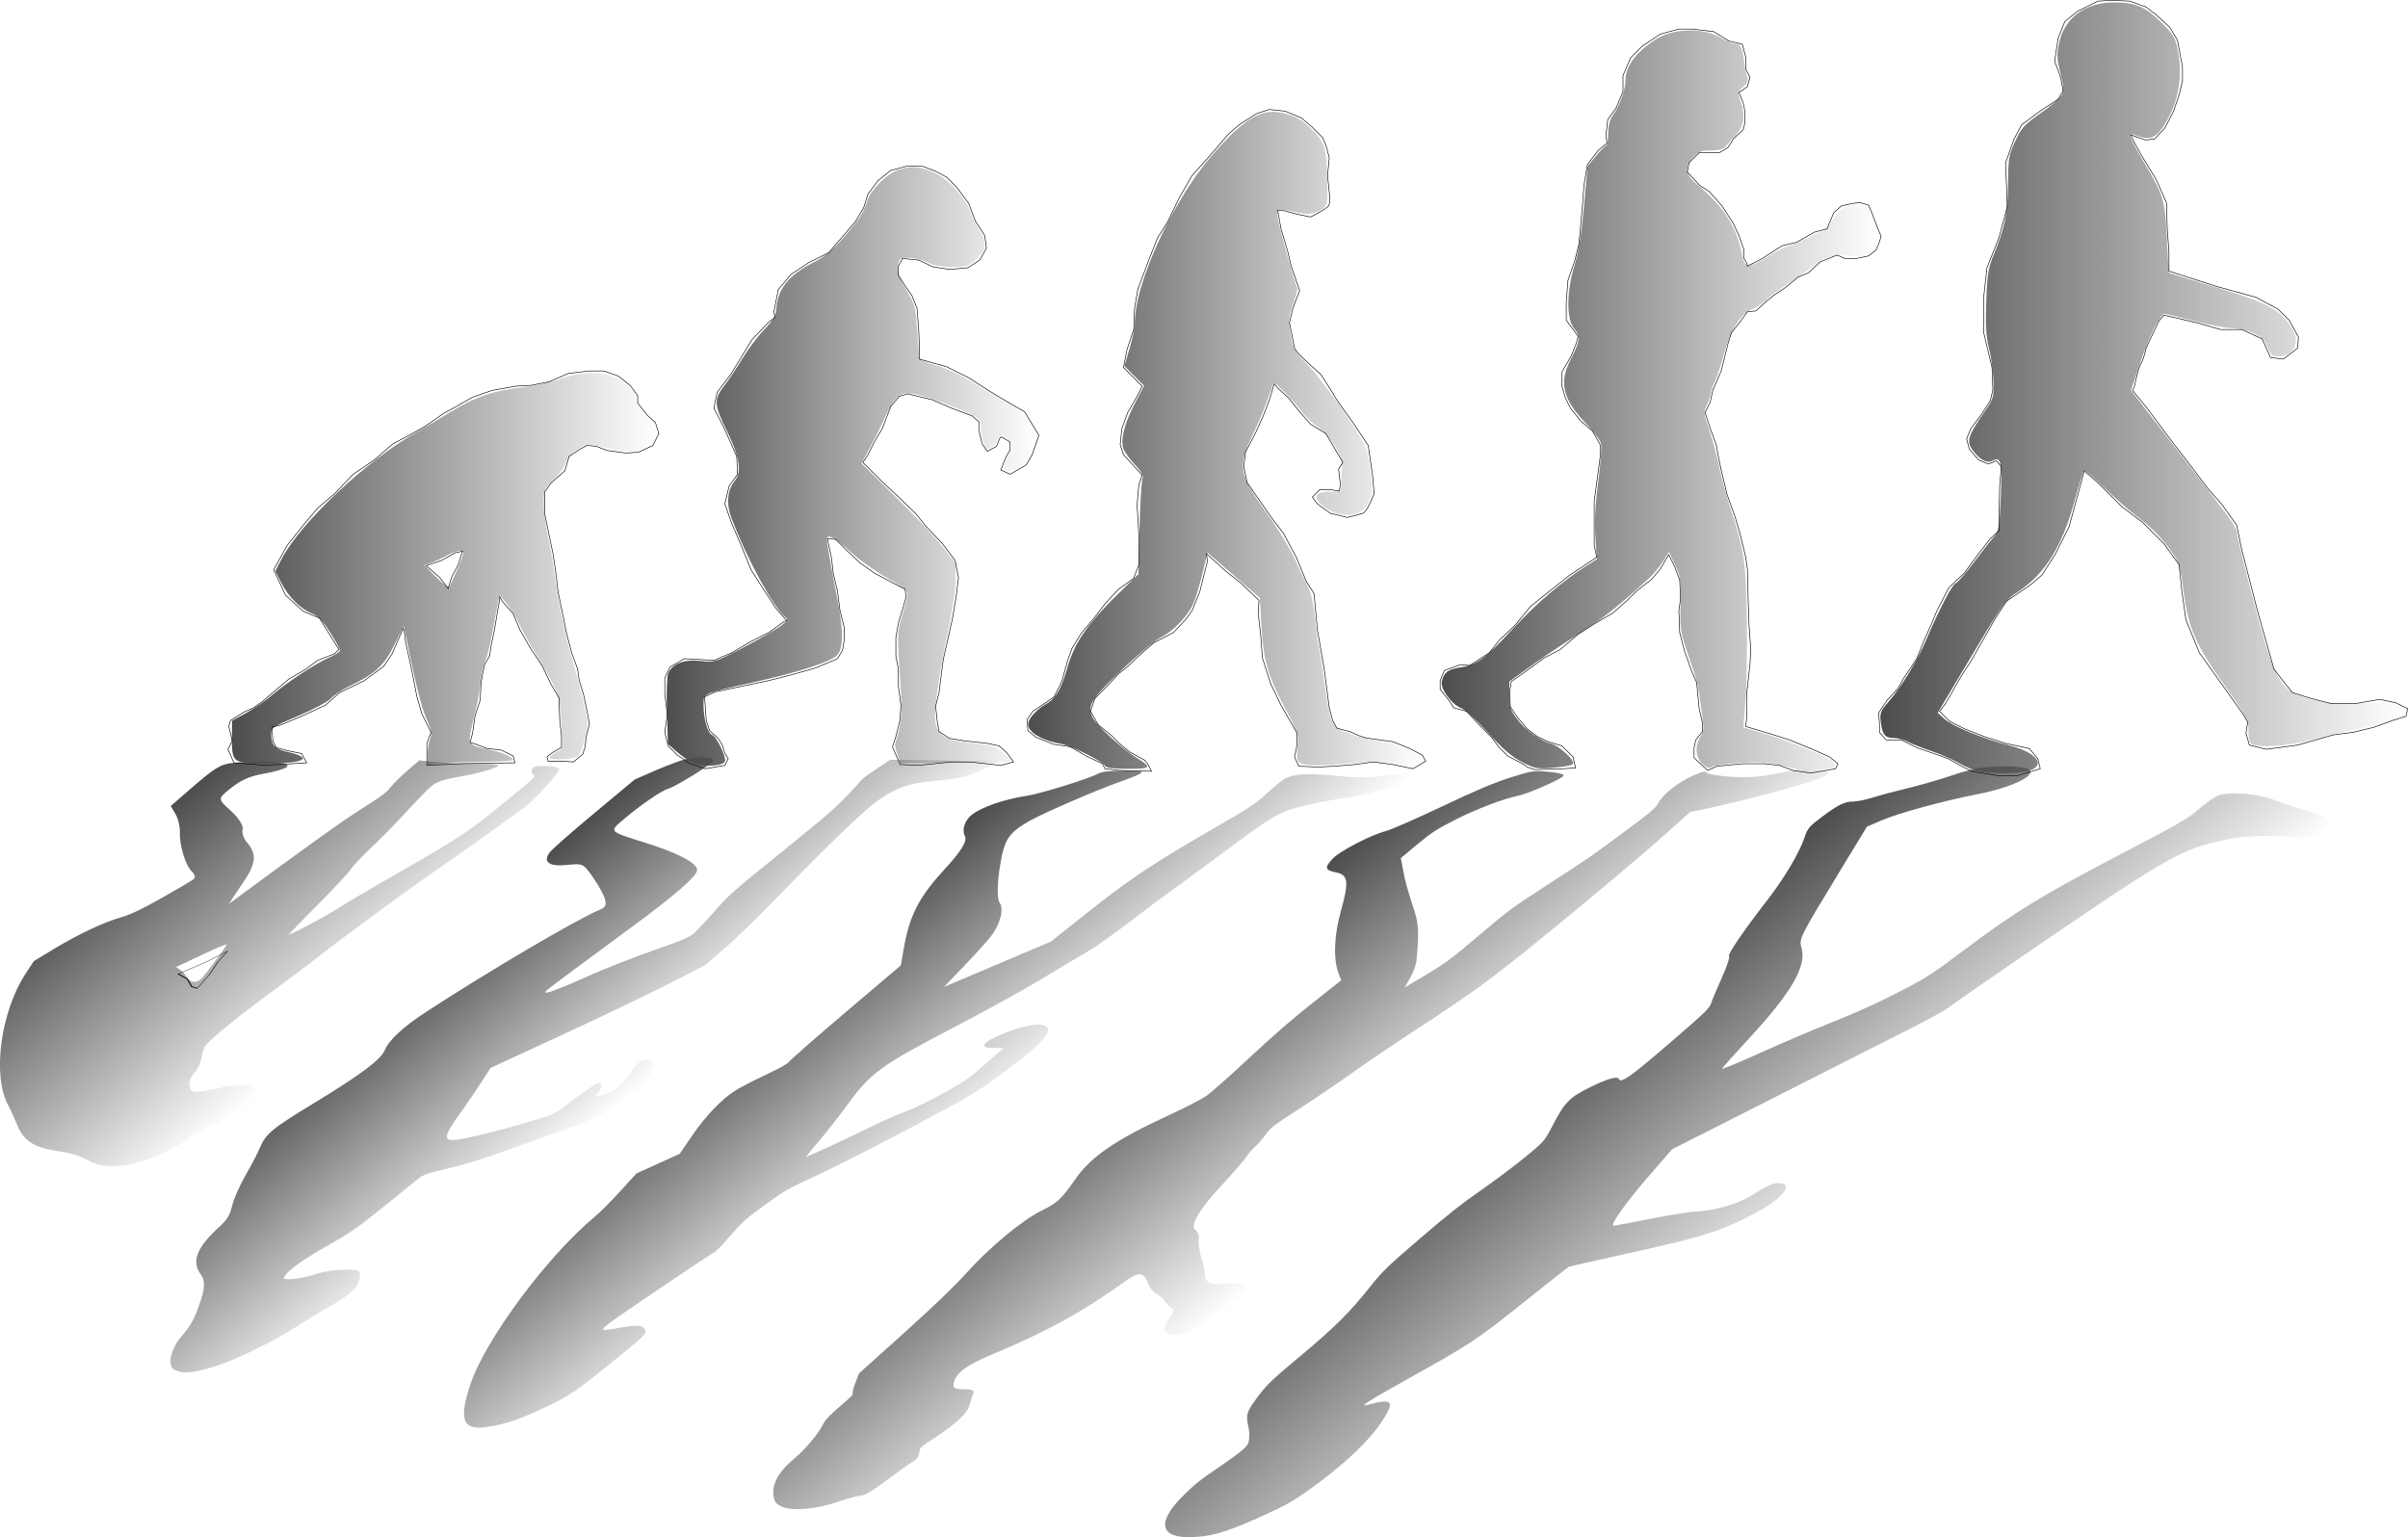 <svg xmlns="http://www.w3.org/2000/svg" xmlns:xlink="http://www.w3.org/1999/xlink" viewBox="0 0 4063.975 2594.67"><defs><linearGradient id="f" y2="405.04" xlink:href="#a" gradientUnits="userSpaceOnUse" x2="1193.8" y1="405.04" x1="308.73"/><linearGradient id="a"><stop offset="0" stop-color="#4d4d4d"/><stop offset="1" stop-color="#4d4d4d" stop-opacity="0"/></linearGradient><linearGradient id="c" y2="537.76" gradientUnits="userSpaceOnUse" x2="-1116.4" y1="537.76" x1="-1739.6"><stop offset="0" stop-color="#4d4d4d"/><stop offset="1" stop-color="#4d4d4d" stop-opacity="0"/></linearGradient><linearGradient id="d" y2="493.72" gradientUnits="userSpaceOnUse" x2="-463.68" y1="493.72" x1="-1129.5"><stop offset="0" stop-color="#4d4d4d"/><stop offset="1" stop-color="#4d4d4d" stop-opacity="0"/></linearGradient><linearGradient id="e" y2="425.89" gradientUnits="userSpaceOnUse" x2="305.65" y1="425.89" x1="-431.77"><stop offset="0" stop-color="#4d4d4d"/><stop offset="1" stop-color="#4d4d4d" stop-opacity="0"/></linearGradient><linearGradient id="b" y2="710.74" gradientUnits="userSpaceOnUse" x2="-1757.5" y1="710.74" x1="-2473.5"><stop offset="0" stop-color="#4d4d4d"/><stop offset="1" stop-color="#4d4d4d" stop-opacity="0"/></linearGradient><linearGradient id="k" y2="405.04" xlink:href="#a" gradientUnits="userSpaceOnUse" x2="1193.8" gradientTransform="matrix(1 0 1.203 -1 -1266.8 2099.6)" y1="405.04" x1="308.73"/><linearGradient id="j" y2="425.89" xlink:href="#a" gradientUnits="userSpaceOnUse" x2="305.65" gradientTransform="matrix(1 0 1.203 -1 -1266.8 2099.6)" y1="425.89" x1="-431.77"/><linearGradient id="i" y2="493.72" xlink:href="#a" gradientUnits="userSpaceOnUse" x2="-463.68" gradientTransform="matrix(1 0 1.203 -1 -1266.8 2099.6)" y1="493.72" x1="-1129.5"/><linearGradient id="h" y2="537.76" xlink:href="#a" gradientUnits="userSpaceOnUse" x2="-1116.4" gradientTransform="matrix(1 0 1.203 -1.028 -1266.8 2100.5)" y1="537.76" x1="-1739.6"/><linearGradient id="g" y2="710.74" xlink:href="#a" gradientUnits="userSpaceOnUse" x2="-1757.5" gradientTransform="matrix(1 0 1.203 -1 -1266.8 2099.6)" y1="710.74" x1="-2473.5"/></defs><path d="M-2452.1 1037.3c-18.818-1.97-21.746-7.828-21.336-42.686l.324-27.599 24-13.276c13.2-7.302 32.488-20.579 42.862-29.504 25.001-21.509 75.481-54.738 97.484-64.17 9.71-4.162 17.654-9.475 17.654-11.807 0-2.332-7.398-15.955-16.44-30.273-12.012-19.018-20.365-27.669-31-32.105-19.875-8.289-39.265-27.733-51.457-51.599l-10.183-19.932 10.611-20.267c32.768-62.587 143.88-166.83 229.01-214.84 10.703-6.037 35.66-20.928 55.46-33.091 41.65-25.585 72.99-36.381 121.6-41.887 19.067-2.16 47.624-8.454 63.46-13.986 36.735-12.835 71.397-13.456 95.65-1.716 18.425 8.92 33.291 26.097 33.291 38.467 0 4.166 6.375 13.788 14.165 21.383 19.428 18.938 23.267 29.437 15.943 43.6-9.639 18.64-40.852 25.112-76.108 15.783-34.077-9.017-37.622-8.888-54.022 1.964-9.462 6.262-16.936 14.897-18.58 21.468-1.514 6.046-10.548 18.575-20.075 27.843-16.664 16.21-17.323 17.772-17.323 41.042 0 13.305 3.459 39.923 7.686 59.15 4.227 19.226 8.874 45.757 10.328 58.957 3.6 32.691 20.524 114.67 29.728 144 6.203 19.767 20.242 75.353 25.85 102.35 2.53 12.171-9.173 57.45-16.168 62.565-3.824 2.796-16.728 5.084-28.677 5.084-18.602 0-21.028-.84-16.874-5.845 2.668-3.215 8.473-6.995 12.9-8.4 7.666-2.433 7.914-4.686 5.197-47.155-3.11-48.622-4.1-51.164-49.208-126.46-9.838-16.423-20.477-36.056-23.64-43.628-5.793-13.864-29.277-45.69-31.83-43.136-.756.755-5.17 22.804-9.811 48.998-4.64 26.194-10.888 52.42-13.884 58.28-2.995 5.861-6.464 21.162-7.709 34-1.244 12.84-4.744 33.246-7.778 45.346s-7.229 30.678-9.323 41.285c-4.28 21.682-3.375 22.515 33.441 30.766 20.984 4.702 37.772 12.076 37.772 16.59 0 1.848-20.25 3.371-45 3.387-24.75.016-57.15 1.176-72 2.578l-27 2.55v-16.318c0-8.974 1.889-21.285 4.197-27.357 3.471-9.129 2.357-15.139-6.44-34.743-8.497-18.933-19.627-64.655-37.666-154.74-.22-1.1-7.393 12.446-15.939 30.102-16.944 35.006-32.666 49.53-76.095 70.298-12.13 5.802-26.27 15.125-31.42 20.72-5.15 5.593-29.9 18.853-55 29.465-42.89 18.134-45.636 19.976-45.636 30.618 0 19.297 6.36 25.89 29.641 30.723 11.916 2.474 22.571 6.857 23.677 9.74 3.12 8.131-51.859 12.282-98.306 7.422zm358.29-323.59c5.883-13.475 10.697-26.525 10.697-29 0-6.815-11.242-5.41-27.455 3.431-8 4.362-19.805 9.835-26.234 12.163l-11.689 4.232 19.514 19.812c10.733 10.897 20.629 18.473 21.992 16.837 1.363-1.636 7.292-14 13.175-27.475z" fill="url(#b)" transform="translate(2864.8 249.57)"/><path d="M-1696.3 1037.9c-7.04-3.596-19.206-12.207-27.037-19.136l-14.238-12.598-1.65-55.499c-.958-32.204.024-59.173 2.338-64.253 7.206-15.815 27.624-23.47 54.334-20.37 23.37 2.712 24.28 2.43 71.091-22.068 26.08-13.648 54.274-29.782 62.654-35.852 12.922-9.36 14.345-11.776 9.371-15.905-20.563-17.066-65.346-99.53-90.785-167.17-9.238-24.564-7.292-46.701 5.538-63.012 12.25-15.573 8.135-40.325-14.367-86.435-21.07-43.175-21.316-51.102-2.347-75.435 6.003-7.7 19.142-27.5 29.198-44s26.896-38.921 37.421-49.825c14.228-14.739 19.36-23.285 20-33.312 2.252-35.192 20.906-58.464 64.506-80.473 16.174-8.165 30.867-20.319 47.288-39.117 28.071-32.135 34.521-41.936 41.392-62.892 6.747-20.578 35.12-48.625 54.687-54.058 23.015-6.39 34.92-5.32 58.936 5.301 24.13 10.671 52.595 42.41 62.197 69.348 2.947 8.266 8.49 19.53 12.316 25.03 3.828 5.5 8.177 15.622 9.665 22.495 2.302 10.64.672 14.65-10.976 27-9.95 10.55-17.367 14.695-27.206 15.204-23.806 1.232-45.084-1.3-55.448-6.6-16.914-8.648-44.543-11.8-48.513-5.535-6.997 11.042-3.181 28.854 11.157 52.083 13.496 21.865 14.978 27.25 17.775 64.603 1.678 22.412 3.153 43.622 3.276 47.133.156 4.419 9.149 8.98 29.225 14.82 15.95 4.64 40.7 15.688 55 24.55 14.3 8.863 40.687 24.694 58.637 35.18 25.66 14.99 35.21 23.225 44.665 38.514 11.696 18.912 11.867 19.9 6.21 35.935-3.199 9.068-8.465 20.529-11.701 25.469-7.73 11.798-28.366 22.354-35.688 18.257-4.82-2.697-4.498-5.875 2.089-20.586 10.299-23.004 9.825-30.31-2.324-35.846-9.018-4.109-10.5-3.588-13.694 4.812-2.923 7.688-11.448 14.511-18.13 14.511-2.844 0-10.064-25.903-10.064-36.107 0-6.002-2.762-13.206-6.138-16.008-8.67-7.195-67.458-30.734-95.009-38.04-35.126-9.317-41.586-4.586-65.753 48.155-4.032 8.8-13.439 27.361-20.904 41.247l-13.573 25.247 55.918 54.753c30.755 30.114 66.572 68.055 79.593 84.314l23.674 29.561-.408 28.44c-.224 15.641-5.23 50.938-11.125 78.438s-13.326 67.1-16.514 88c-10.187 66.773-9.531 80.887 4.352 93.754 9.87 9.148 16.64 10.814 67.538 16.63 19.225 2.196 26.335 5.199 38 16.051 9.158 8.52 12.18 13.458 8.35 13.648-3.3.165-46.015.798-94.921 1.407l-88.921 1.108-4.899-14.298c-2.694-7.864-4.425-15.962-3.846-17.996 12.3-43.21 12.645-48.375 7.932-118.28-4.56-67.621-4.422-71.035 3.966-98.652 4.78-15.734 8.69-32.16 8.69-36.503 0-5.76-9.4-13.165-34.754-27.38-19.115-10.715-47.022-30.732-62.017-44.482-26.136-23.967-39.32-30.702-39.151-20 .09 5.727 8.436 52.443 18.759 105 9.63 49.029 9.111 79.828-1.524 90.463-11.29 11.29-63.797 28.225-140.89 45.443-87.382 19.515-84.428 18.15-84.4 38.995.03 22.784 7.058 46.997 14.468 49.84 8.146 3.126 25.185 39.31 21.398 45.439-4.944 8-40.112 8.998-54.688 1.553z" fill="url(#c)" transform="translate(2864.8 249.57)"/><path d="M-1000.3 1042.8c-4.835-8.106-57.017-33.814-75.199-37.047-30.904-5.495-54-19.372-54-32.446 0-9.68 13.558-24.916 31.496-35.394 15.036-8.783 24.409-25.046 34.365-59.629 12.69-44.081 34.276-75.092 90.066-129.39l30.074-29.271 2-78.729c1.1-43.301 3.429-80.934 5.174-83.629 2.009-3.1-2.72-11.296-12.874-22.31-8.826-9.576-17.613-21.64-19.525-26.81-5.384-14.556 1.694-43.015 18.976-76.291l15.742-30.312-16.58-16.58-16.58-16.58 8.833-30.024c4.859-16.513 8.834-36.031 8.834-43.373 0-66.678 64.804-207.11 130.41-282.62 51.925-59.754 81.302-78.211 114.59-71.993 24.665 4.608 37.744 11.753 55.759 30.461 19.953 20.72 22.375 28.931 23.785 80.627 1.101 40.401.483 45.095-6.666 50.589-12.638 9.712-25.565 11.56-46.712 6.68-31.76-7.332-32.58-6.996-29.527 12.094 2.48 15.51 29.04 109.97 32.49 115.55.853 1.38-2.307 13.808-7.022 27.618-7.674 22.475-8.104 27.854-4.091 51.28 4.143 24.187 6.286 28.014 28.288 50.528 13.093 13.397 40.924 49.733 61.846 80.747 35.197 52.172 38.37 58.51 42.443 84.766 6.268 40.401 5.474 57.041-3.421 71.63-13.76 22.564-52.641 22.046-77.377-1.03-14.543-13.568-8.815-21.754 15.225-21.754h17.044l1.9-27c1.775-25.21 1-28.51-11.68-49.764-7.469-12.52-19.62-26.496-27-31.058-7.38-4.562-20.323-16.817-28.761-27.236-17.64-21.777-45.543-50.43-47.088-48.352-.576.775-5.16 13.109-10.188 27.409-5.028 14.3-15.965 40.4-24.306 58-26.861 56.676-25.016 67.79 22.2 133.74 18.738 26.175 40.42 61.69 48.182 78.923 7.762 17.233 17.605 37.86 21.872 45.839 4.834 9.038 9.297 29.393 11.842 54 2.245 21.72 4.959 42.274 6.03 45.672 1.071 3.398 5.363 30.418 9.536 60.043 10.663 75.685 12.112 78.483 46.437 89.663 15.376 5.008 37.767 10.45 49.757 12.096 23.7 3.251 54.083 14.867 65.201 24.927 6.645 6.013 6.58 6.632-1.288 12.143-7.06 4.945-12.892 5.06-39.292.773-24.453-3.972-42.536-4.04-85.612-.328-54.073 4.66-74.104 3.375-79.7-5.112-1.59-2.411-1.85-13.384-.576-24.384 2.158-18.65.773-22.91-20.503-63.09-29.646-55.984-36.991-81.381-40.402-139.7l-2.794-47.763-23.978-20.723a25995.65 25995.65 0 01-44.086-38.198l-20.108-17.475-8.678 35.475c-4.773 19.51-11.497 42.027-14.942 50.034-8.927 20.747-33.503 46.508-54.788 57.43-10.04 5.153-40.165 30.23-66.945 55.73-52.353 49.848-58.672 60.548-47.825 80.99 6.926 13.056 48.84 51.123 73.18 66.465 26.868 16.936 25.438 18.828-14.23 18.828-25.875 0-36.938-1.512-39.235-5.364z" fill="url(#d)" transform="translate(2864.8 249.57)"/><path d="M162.51 1047.8c-35.651-10.236-52.37-12.039-89.695-9.67-21.832 1.385-43.152 4.368-47.377 6.63-6.066 3.246-9.709 2.209-17.305-4.928-11.497-10.801-12.822-31.043-3.013-46.014 5.868-8.957 6.063-13.982 1.734-44.86-6.575-46.896-6.16-45.18-22.31-92.343-13.43-39.222-14.171-44.082-13.133-86 1.005-40.626.219-46.312-9.19-66.43l-10.29-22-10.327 16.315c-5.68 8.972-16.35 21.777-23.71 28.453-48.963 44.414-70.776 62.022-103.1 83.233-65.64 43.066-72.568 47.744-102.6 69.275l-29.677 21.275v23.15c0 20.329 1.718 25.4 14.099 41.614 13.78 18.047 37.881 34.993 57.901 40.712 11.555 3.3 36 25.262 36 32.342 0 3.088-11.191 5.79-31.395 7.578-29.752 2.633-32.631 2.147-55-9.29-17.303-8.848-32.597-22.027-57.287-49.364-18.525-20.51-38.634-39.093-44.685-41.293-16.728-6.082-36.665-33.282-33.594-45.833 3.72-15.203 10.436-20.092 32.361-23.558 26.886-4.25 41.625-15.214 88.027-65.479 38.185-41.364 84.425-81.016 122.76-105.27l18.374-11.624-2.356-38.677c-1.635-26.834-.15-55.105 4.852-92.33 3.965-29.51 6.02-58.393 4.567-64.182-1.453-5.79-12.747-20.994-25.097-33.788-38.775-40.167-46.024-68.754-26.968-106.36 17.046-33.639 17.927-40.209 7.158-53.378-13.529-16.543-13.456-62.016.17-106.94 6.63-21.858 11.91-54.852 16.04-100.22l6.154-67.636 14.23-17.364c7.825-9.55 15.563-17.364 17.196-17.364 1.633 0 3.107-9.18 3.276-20.4.203-13.425 2.946-24.025 8.022-31 11.424-15.697 21.2-42.847 21.2-58.879 0-23.426 16.917-46.557 50-68.36 30.23-19.924 80.608-21.189 112.35-2.822 8.992 5.204 19.236 9.462 22.763 9.462 8.846 0 12.228 6.69 15.166 30 1.387 11 3.873 23.124 5.525 26.94 2.1 4.852.024 9.599-6.898 15.763-9.67 8.613-9.763 9.233-3.93 26.35 7.367 21.62 4.636 40.815-7.643 53.729-5.134 5.4-12.468 13.732-16.296 18.517-5.415 6.768-11.244 8.7-26.252 8.7C7.393 4.181 2.135 6.144-6.732 15.4-22.008 31.345-20.745 44.6-2.48 59.998c48.865 41.196 68.74 72.712 79.05 125.35 3.376 17.24 11.765 17.092 40.15-.705 14.39-9.023 31.033-17.567 36.982-18.988 5.95-1.421 20.717-7.731 32.817-14.022 12.1-6.292 24.115-11.443 26.7-11.447 2.585-.005 8.893-7.61 14.018-16.9 10.678-19.357 23.034-26.965 43.928-27.05 14.454-.058 14.793.314 25.792 28.35 10.26 26.15 10.676 29.245 5.232 38.942-9.078 16.175-22.376 21.352-48.593 18.917-25.583-2.376-38.415 1.25-56.676 16.019-6.82 5.516-25.002 18.263-40.402 28.326s-33.432 23.44-40.07 29.726c-6.64 6.286-17.44 13.372-24 15.746-18.919 6.844-36.796 35.102-47.492 75.069-5.204 19.446-12.382 41.003-15.95 47.903-3.568 6.9-6.488 15.274-6.488 18.609 0 3.334-2.87 12.08-6.376 19.435-6.055 12.696-5.861 14.877 3.825 43.136 5.61 16.37 13.129 44.163 16.708 61.763 3.578 17.6 11.863 48.2 18.41 68 23.942 72.398 26.906 92.564 28.219 192 .668 50.6-.38 111.82-2.328 136.04l-3.543 44.039 31.543 9.214c41.636 12.163 109.48 39.41 118.53 47.603 3.96 3.584 5.807 7.905 4.105 9.602-5.194 5.179-54.212 7.39-69.095 3.117z" fill="url(#e)" transform="translate(2864.8 249.57)"/><path d="M474.51 1052.5c-7.7-1.52-22.291-7.632-32.423-13.582-10.133-5.95-30.938-15.075-46.234-20.277-15.296-5.203-33.466-12.384-40.378-15.958-6.912-3.574-17.836-6.499-24.276-6.499-14.607 0-19.033-5.47-21.752-26.887-1.932-15.212-.667-18.584 12.753-34 22.044-25.324 48.581-68.886 64.032-105.11 22.279-52.235 43.459-92.829 49.679-95.216 3.202-1.229 17.072-17.208 30.822-35.509s28.995-37.775 33.878-43.275c7.983-8.99 9.123-15.71 11.296-66.588 2.481-58.099.038-69.715-12.973-61.674-8.237 5.09-19.567.433-30.47-12.524-15.86-18.848-14.274-25.793 15.978-69.957 15.162-22.136 15.893-24.606 15.152-51.257-.428-15.4-3.777-40.297-7.441-55.326-5.151-21.126-6.228-39.277-4.745-80 1.652-45.34 3.413-56.294 12.65-78.674 18.682-45.268 23.843-70.904 24.158-120 .27-42.105 1.29-48.153 12.033-71.427 10.417-22.565 15.296-27.92 43.35-47.577 17.385-12.183 33.5-26.296 35.807-31.362 3.143-6.896 2.426-16.05-2.85-36.423-6.026-23.269-6.353-30.549-2.254-50.25 8.782-42.215 44.262-68.635 92.21-68.665 36.16-.022 53.021 6.99 79.791 33.184 19.447 19.03 23.867 26.021 27.675 43.78 9.35 43.596 2.968 87.406-17.94 123.15-17.49 29.905-27.119 34.044-54.528 23.44-11.456-4.432-8.394 4.573 15.172 44.615 34.623 58.83 36.244 64.15 39.436 129.42 1.557 31.838 3.246 58.301 3.753 58.81.507.506 33.258 10.646 72.78 22.533 96.255 28.95 114.7 38.73 135.12 71.63 14.297 23.04 2.545 46.768-23.262 46.967-10.245.079-12.982-2.245-18.71-15.885-5.333-12.694-10.538-17.618-25.333-23.959-10.242-4.39-26.33-7.982-35.752-7.982s-37.623-5.388-62.668-11.974c-25.046-6.586-47.5-11.986-49.902-12-7.2-.042-26.429 39.194-41.936 85.568l-14.577 43.594 28.44 36.664c43.666 56.296 114.5 148.29 133.44 173.29 9.35 12.346 17 25.656 17 29.577 0 3.922 8.205 39.114 18.233 78.206 44.4 173.07 50.903 186.24 99.766 202.03 27.72 8.959 55.392 10.65 118.2 7.222 23.122-1.261 49.704 8.13 46.892 16.566-2.1 6.303-48.44 22.311-85.087 29.394-17.6 3.402-48.996 10.818-69.768 16.482-41.412 11.29-96.387 14.8-104.53 6.672-2.598-2.592-4.56-12.843-4.361-22.779.335-16.705-2.669-22.33-39.873-74.673-49.386-69.48-61.423-97.068-69.564-159.44-5.242-40.153-7.745-48.818-18.601-64.396-18.056-25.907-34.02-42.313-61.298-62.995-13.2-10.008-37.896-31.783-54.88-48.388s-31.938-29.132-33.232-27.838c-1.294 1.294-8.322 23.905-15.618 50.246-21.524 77.708-48.966 122.21-94.378 153.05-25.015 16.987-23.931 15.441-97.852 139.67l-39.12 65.74 12.079 10.792c13.708 12.248 64.313 32.811 108.66 44.153 46.587 11.915 63.353 33.813 32.879 42.943-16.576 4.967-61.626 5.473-84.536.95z" fill="url(#f)" transform="translate(2864.8 249.57)"/><path d="M-2471 1062.3c-21.187 1.97-31.164 7.828-72.69 42.686l-32.879 27.599 8.028 13.276c4.415 7.302 7.73 20.579 7.367 29.504-.877 21.509 9.627 54.738 20.283 64.17 4.702 4.162 6.254 9.475 3.448 11.808-2.805 2.332-26.593 15.955-52.86 30.273-34.893 19.018-53.652 27.669-69.625 32.105-29.846 8.289-72.628 27.732-113.53 51.599l-34.163 19.932-13.77 20.267c-42.529 62.586-56.825 166.83-29.465 214.84 3.44 6.037 10.482 20.928 15.65 33.091 10.868 25.585 29.221 36.381 71.205 41.887 16.47 2.16 37.454 8.454 46.633 13.986 21.295 12.835 55.21 13.456 93.586 1.716 29.156-8.92 64.687-26.097 79.57-38.467 5.011-4.166 22.962-13.788 39.888-21.382 42.211-18.938 58.681-29.436 68.395-43.6 12.786-18.64-10.64-25.112-57.118-15.783-44.925 9.017-48.316 8.888-51.659-1.964-1.928-6.262.986-14.897 7.247-21.468 5.76-6.046 11.801-18.575 13.423-27.843 2.837-16.21 4.057-17.772 32.054-41.042 16.007-13.305 51.488-39.922 78.846-59.15s63.924-45.757 81.258-58.957c42.929-32.691 158.48-114.67 202.97-144 29.985-19.767 110.9-75.353 148.99-102.35 17.171-12.171 59.943-57.45 59.101-62.565-.46-2.796-10.613-5.084-22.562-5.084-18.602 0-22.039.84-23.906 5.845-1.2 3.215.058 6.995 2.795 8.4 4.738 2.433 2.276 4.686-51.534 47.155-61.606 48.622-65.653 51.164-201.35 126.46-29.597 16.423-63.854 36.056-76.128 43.628-22.472 13.864-84.244 45.69-83.725 43.136.153-.755 22.266-22.804 49.138-48.998 26.873-26.194 52.177-52.42 56.233-58.28 4.055-5.861 18.993-21.16 33.196-34 14.202-12.84 35.25-33.245 46.774-45.345 11.524-12.1 29.679-30.678 40.346-41.285 21.804-21.682 23.712-22.515 70.455-30.766 26.642-4.702 52.3-12.076 57.732-16.59 2.222-1.848-16.195-3.371-40.926-3.387-24.731-.016-55.735-1.176-68.898-2.578l-23.932-2.55-19.632 16.318c-10.797 8.974-23.72 21.285-28.715 27.357-7.512 9.129-15.856 15.139-48.24 34.743-31.274 18.933-97.41 64.655-223.83 154.74-1.544 1.1 7.58-12.446 20.275-30.102 25.17-35.006 26.92-49.53 8.478-70.298-5.151-5.802-8.073-15.125-6.494-20.72 1.58-5.594-7.217-18.853-19.55-29.465-21.074-18.134-21.603-19.976-8.8-30.618 23.216-19.297 37.508-25.89 66.602-30.723 14.892-2.474 30.819-6.857 35.394-9.74 12.903-8.13-37.082-12.282-89.376-7.422zm-31.006 323.59c-10.328 13.475-21.215 26.525-24.192 29-8.198 6.815-17.75 5.41-23.328-3.431-2.752-4.362-7.972-9.835-11.601-12.163l-6.597-4.232 43.349-19.812c23.842-10.897 42.854-18.473 42.248-16.837-.606 1.636-9.552 14-19.88 27.475z" fill="url(#g)" transform="matrix(1 0 0 1.036 2864.8 187.158)"/><path d="M-1714.4 1033.8c-11.365 3.695-33.892 12.545-50.058 19.666l-29.394 12.947-68.419 57.037c-39.701 33.096-71.165 60.813-74.962 66.033-11.821 16.254-.613 24.121 29.827 20.935 26.634-2.788 27.203-2.498 44.542 22.679 9.66 14.027 18.444 30.607 19.521 36.846 1.66 9.62.177 12.103-9.764 16.346-41.094 17.539-185.09 102.29-291.9 171.8-38.789 25.244-63.476 47.995-70.269 64.758-6.486 16.004-40.379 41.443-118.36 88.831-73.012 44.371-82.796 52.519-93.1 77.525-3.26 7.913-13.942 28.262-23.737 45.219-9.794 16.957-19.929 40-22.522 51.206-3.504 15.147-8.655 23.931-20.077 34.235-40.087 36.167-49.43 60.084-32.309 82.703 6.352 8.391 6.422 20.882.227 40.201-10.59 33.026-15.93 43.098-34.272 64.635-18.01 21.148-23.379 49.972-10.349 55.556 15.327 6.568 28.52 5.467 65.314-5.448 36.968-10.967 103.62-43.585 145.63-71.27 12.89-8.495 31.983-20.07 42.428-25.722 10.445-5.652 26.972-16.056 36.728-23.119 15.103-10.934 18.298-15.056 21.508-27.748 2.742-10.842.312-15.102-8.915-15.626-22.323-1.266-46.648 1.337-63.388 6.783-27.32 8.888-58.742 12.128-55.174 5.689 6.288-11.348 31.532-29.653 73.817-53.526 39.801-22.471 47.763-28.006 95.497-66.393 28.642-23.033 55.633-44.83 59.98-48.44 5.472-4.541 19.952-9.228 47.055-15.23 21.533-4.77 59.574-16.123 84.536-25.231 24.962-9.108 70.395-25.378 100.96-36.154 43.692-15.405 63.15-23.868 91-39.581 34.447-19.436 35.81-20.453 49.441-36.93 7.71-9.32 16.232-21.098 18.94-26.175 6.462-12.125-1.473-22.974-13.724-18.763-8.065 2.772-11.565 6.037-22.677 21.156-17.376 23.642-26.64 31.15-45.449 36.839-13.96 4.222-14.816 3.687-7.904-4.946 6.326-7.9 6.01-14.913-.672-14.913-2.845 0-41.228 26.621-53.504 37.108-7.222 6.169-18.65 13.572-25.396 16.451-17.326 7.395-104.43 31.586-140.78 39.096-46.334 9.574-47.102 4.712-7.819-49.49 6.555-9.044 19.478-28.119 28.72-42.39l16.8-25.947 121.79-56.27c66.984-30.949 148.45-69.941 181.03-86.65l59.238-30.38 33.806-29.227c18.594-16.075 56.053-52.351 83.243-80.613s67.4-68.959 89.356-90.439c70.146-68.623 87.781-83.128 117.14-96.352 20.875-9.4 29.65-11.114 87.544-17.09 21.868-2.257 32.591-5.344 57.311-16.496 19.407-8.755 28.37-13.831 24.77-14.027-3.102-.169-45.055-.82-93.229-1.446l-87.589-1.138-22.1 14.695c-12.155 8.082-23.629 16.405-25.497 18.495-39.684 44.406-45.553 49.715-134.37 121.56-85.912 69.495-89.882 73.003-114.72 101.39-14.15 16.17-30.002 33.052-35.226 37.514-6.93 5.92-25.239 13.53-67.693 28.138-32.006 11.013-83.997 31.585-115.53 45.716-54.97 24.631-76.256 31.552-63.212 20.554 6.98-5.886 71.53-53.896 145.08-107.91 68.615-50.388 105.15-82.04 107.31-92.97 2.293-11.603-29.84-29.007-86.22-46.702-63.905-20.056-62.593-18.653-37.487-40.076 27.441-23.416 63.6-48.3 74.431-51.222 11.906-3.212 72.478-40.4 76.063-46.698 4.68-8.222-29.285-9.248-52.819-1.596z" fill="url(#h)" transform="translate(2864.8 249.57)"/><path d="M-1012.5 1056.8c-14.587 8.106-97.698 33.814-119.77 37.047-37.514 5.495-77.306 19.372-93.035 32.446-11.646 9.68-16.418 24.916-11.086 35.394 4.47 8.783-5.724 25.046-37.373 59.629-40.342 44.081-56.064 75.092-65.601 129.39l-5.14 29.271-92.718 78.729c-50.994 43.301-93.94 80.934-95.437 83.629-1.721 3.1-16.31 11.296-39.715 22.31-20.347 9.576-43.647 21.64-51.78 26.81-22.897 14.556-50.056 43.015-72.808 76.291l-20.725 30.312-36.527 16.58-36.527 16.58-27.288 30.024c-15.008 16.513-34.515 36.031-43.348 43.373-80.219 66.678-184.37 207.11-209.59 282.62-19.964 59.754-12.792 78.211 27.976 71.993 30.21-4.608 51.884-11.753 92.406-30.461 44.881-20.72 57.181-28.931 120.78-80.627 49.707-40.401 54.736-45.095 54.196-50.589-.954-9.712-11.657-11.56-38.676-6.68-40.58 7.332-40.996 6.996-14.977-12.094 21.14-15.51 161.34-109.97 171.51-115.55 2.513-1.38 14.305-13.808 26.204-27.618 19.365-22.475 25.408-27.854 57.602-51.28 33.243-24.187 39.99-28.014 89.078-50.528 29.211-13.397 100.76-49.733 158.99-80.747 97.963-52.172 108.76-58.51 144.42-84.766 54.874-40.401 74.098-57.041 82.754-71.63 13.388-22.564-26.117-22.046-78.615 1.03-30.867 13.568-34.986 21.754-10.946 21.754h17.044l-30.582 27c-28.553 25.21-33.3 28.51-71.55 49.764-22.532 12.52-51.496 26.496-64.365 31.058-12.868 4.562-40.556 16.818-61.529 27.236-43.839 21.777-106.21 50.43-105.26 48.352.356-.775 10.611-13.109 22.788-27.409s32.64-40.4 45.472-58c41.324-56.676 56.541-67.79 183.1-133.74 50.228-26.175 114.64-61.69 143.13-78.923 28.494-17.233 63.153-37.86 77.02-45.839 15.71-9.038 44.66-29.393 76.808-54 28.378-21.72 55.818-42.274 60.977-45.672 5.16-3.398 41.957-30.418 81.772-60.043 101.72-75.685 106.53-78.483 154.31-89.663 21.401-5.008 50.34-10.45 64.31-12.096 27.611-3.25 71.97-14.867 95.19-24.927 13.88-6.013 14.558-6.632 13.32-12.143-1.11-4.945-6.805-5.06-38.362-.773-29.23 3.972-47.397 4.04-86.006.328-48.467-4.66-70.043-3.375-85.85 5.112-4.49 2.411-17.95 13.384-29.912 24.384-20.278 18.65-26.788 22.91-96.405 63.09-96.999 55.984-134.9 81.381-208.47 139.7l-60.255 47.763-48.909 20.723c-26.9 11.398-67.419 28.587-90.04 38.198l-41.133 17.475 34.001-35.475c18.701-19.51 39.064-42.027 45.251-50.034 16.032-20.746 22.45-46.508 14.305-57.43-3.841-5.152-3.796-30.23.101-55.729 7.618-49.848 14.172-60.548 49.612-80.99 22.632-13.056 110.34-51.123 153.14-66.465 47.242-16.936 48.09-18.828 8.422-18.828-25.876 0-38.759 1.513-45.689 5.364z" fill="url(#i)" transform="translate(2864.8 249.57)"/><path d="M156.28 1051.8c-47.966 10.236-66.854 12.039-101.33 9.67-20.165-1.385-37.896-4.369-39.4-6.63-2.16-3.246-7.051-2.209-23.234 4.928-24.491 10.801-50.17 31.043-58.371 46.014-4.907 8.957-10.758 13.982-52.235 44.86-62.995 46.896-60.516 45.18-133.4 92.343-60.617 39.222-67.206 44.082-116.6 86-47.87 40.626-55.498 46.312-89.108 66.43l-36.757 22 9.3-16.315c5.114-8.972 9.848-21.776 10.52-28.453 4.47-44.414 3.842-62.022-2.97-83.233-13.828-43.066-15.128-47.744-19.26-69.275l-4.08-21.275 27.85-23.15c24.458-20.329 32.277-25.4 64.165-41.614 35.49-18.047 79.98-34.993 106.88-40.712 15.526-3.3 66.393-25.262 74.91-32.342 3.715-3.088-4.226-5.79-22.278-7.578-26.584-2.634-30.047-2.147-66.177 9.29-27.947 8.848-59.096 22.027-116.67 49.364-43.202 20.51-85.665 39.093-94.363 41.293-24.045 6.081-76.706 33.282-88.734 45.833-14.57 15.203-13.736 20.092 4.018 23.558 21.773 4.25 23.322 15.214 9.251 65.479-11.579 41.364-13.043 81.016-3.885 105.27l4.389 11.624-48.887 38.677c-33.918 26.834-66.444 55.105-106.23 92.33-31.538 29.51-64.23 58.393-72.648 64.182-8.419 5.79-38.005 20.994-65.747 33.788-87.1 40.167-128.74 68.754-154.92 106.36-23.424 33.639-30.447 40.209-57.06 53.378-33.43 16.543-88.065 62.016-128.49 106.94-19.666 21.858-54.08 54.852-104.53 100.22l-75.214 67.636-6.662 17.364c-3.664 9.55-5.326 17.364-3.694 17.364 1.633 0-7.937 9.18-21.267 20.4-15.949 13.425-25.958 24.025-29.274 31-7.461 15.697-30.349 42.847-49.637 58.879-28.183 23.426-39.093 46.557-32.242 68.36 6.26 19.924 55.116 21.189 108.96 2.822 15.254-5.204 30.62-9.462 34.147-9.462 8.846 0 20.277-6.69 51.258-30 14.62-11 31.692-23.124 37.938-26.942 7.936-4.85 11.571-9.598 12.064-15.762.693-8.613 1.346-9.233 27.773-26.352 33.377-21.62 53.74-40.814 56.996-53.728 1.362-5.4 4.054-13.732 5.982-18.517 2.727-6.768-.778-8.7-15.785-8.7-15.914 0-18.81-1.963-16.542-11.218 3.906-15.945 21.117-29.2 57.906-44.598 98.426-41.196 156.22-72.712 229.86-125.35 24.117-17.24 32.328-17.092 39.302.705 3.535 9.023 9.897 17.567 14.138 18.988 4.24 1.421 11.417 7.731 15.948 14.022 4.53 6.292 10.349 11.443 12.928 11.447 2.573.01-.262 7.61-6.314 16.9-12.61 19.357-9.408 26.965 11.385 27.05 14.385.057 15.17-.314 59.897-28.35 41.721-26.15 45.86-29.245 52.083-38.942 10.381-16.175 3.311-21.352-25.834-18.917-28.44 2.376-36.909-1.25-37.404-16.019-.184-5.516-3.03-18.263-6.324-28.326-3.294-10.063-5.232-23.44-4.308-29.726.924-6.286-1.352-13.372-5.057-15.746-10.684-6.844 5.435-35.102 42.823-75.069 18.191-19.446 36.948-41.003 41.681-47.903 4.733-6.9 11.888-15.274 15.9-18.609 4.012-3.334 11.664-12.08 17.005-19.435 9.22-12.695 12.037-14.876 55.72-43.135 25.305-16.37 66.261-44.163 91.013-61.763s69.851-48.2 100.22-68c111.04-72.398 138.27-92.564 259.21-192 61.544-50.6 134.15-111.82 161.34-136.04l49.44-44.04 42.628-9.214c56.27-12.163 156.89-39.41 175.8-47.603 8.271-3.584 15.317-7.904 15.656-9.601 1.036-5.18-45.32-7.391-65.344-3.118z" fill="url(#j)" transform="translate(2864.8 249.57)"/><path d="M473.94 1047.1c-9.529 1.52-31.473 7.632-48.764 13.582-17.291 5.95-49.074 15.075-70.629 20.277-21.555 5.202-48.364 12.384-59.576 15.958-11.212 3.574-25.655 6.499-32.095 6.499-14.607 0-25.614 5.47-54.099 26.886-20.233 15.212-23.025 18.584-28.152 34-8.422 25.324-34.294 68.886-62.426 105.11-40.563 52.235-68.221 92.829-64.873 95.216 1.724 1.229-3.63 17.208-11.898 35.509-8.268 18.3-16.451 37.775-18.184 43.275-2.834 8.99-9.779 15.71-68.814 66.588-67.415 58.099-83.834 69.715-87.171 61.674-2.112-5.09-19.046-.433-45.538 12.524-38.536 18.848-45.305 25.793-68.186 69.957-11.468 22.136-13.71 24.606-46.513 51.257-18.955 15.4-52.256 40.297-74.002 55.326-30.567 21.126-53.48 39.277-100.99 80-52.897 45.34-64.313 56.294-82.001 78.674-35.777 45.268-61.459 70.904-120.21 120-50.386 42.105-56.642 48.153-73.899 71.427-16.73 22.565-18.294 27.92-13.89 47.577 2.73 12.183 1.864 26.296-1.923 31.362-5.154 6.896-16.884 16.05-46.669 36.423-34.02 23.269-43.105 30.548-62.71 50.25-42.004 42.215-38.309 68.635 9.602 68.665 36.133.023 61.43-6.99 119.72-33.184 42.339-19.03 55.172-26.021 80.345-43.78 61.799-43.596 108.12-87.406 130.22-123.15 18.487-29.905 13.838-34.044-26.328-23.44-16.788 4.432-2.893-4.573 68.847-44.615 105.4-58.83 113.42-64.15 195.14-129.42 39.86-31.838 73.387-58.301 74.504-58.808 1.117-.507 46.068-10.647 99.89-22.534 131.08-28.95 161.3-38.73 221.3-71.63 42.016-23.04 58.81-46.768 33.243-46.967-10.15-.08-15.683 2.245-37.822 15.885-20.604 12.694-31.732 17.618-54.156 23.959-15.523 4.39-35.933 7.982-45.355 7.982s-44.106 5.388-77.074 11.974c-32.97 6.586-61.921 11.986-64.34 12-7.25.042 20.725-39.194 61.009-85.568l37.869-43.594 72.548-36.664c111.4-56.296 292.9-148.29 341.92-173.29 24.203-12.346 47.865-25.656 52.583-29.577 4.717-3.922 55.262-39.114 112.32-78.206 252.61-173.07 274.96-186.24 342.82-202.03 38.497-8.958 68.203-10.65 126.88-7.222 21.604 1.261 59.484-8.13 66.822-16.566 5.482-6.303-21.598-22.311-49.724-29.394-13.508-3.402-35.98-10.818-49.94-16.482-27.83-11.29-78.583-14.8-96.507-6.672-5.717 2.592-20.012 12.843-31.767 22.78-19.763 16.705-29.534 22.33-129.71 74.672-132.98 69.48-178.2 97.068-261.38 159.44-53.548 40.153-66.476 48.818-96.074 64.396-49.223 25.907-84.925 42.313-137.09 62.995-25.241 10.008-76.133 31.783-113.09 48.388-36.961 16.605-66.986 29.132-66.724 27.838.262-1.294 20.437-23.904 44.832-50.246 71.965-77.708 98.06-122.21 89.75-153.05-4.578-16.987-5.355-15.441 70.176-139.67l39.97-65.74 25.062-10.792c28.443-12.248 103.79-32.811 161.78-44.153 60.92-11.915 104.03-33.813 84.542-42.943-10.601-4.967-55.043-5.472-83.394-.95z" fill="url(#k)" transform="translate(2864.8 249.57)"/><path d="M-2145.7 705.22l25.714-8.571 22.857-12.857 12.857-2.858-7.143 22.857-11.428 21.43-5.714 18.57-14.286-18.57z" stroke="#000" fill="none" transform="matrix(1 0 1.203 -1 1598 2349.17)"/><g><g stroke="#000" fill="none"><path d="M1164.8 1289.07l-21.429-14.286-15.714-15.714-5.714-22.857 4.286-30-4.286-34.286v-27.143l8.571-18.571 24.286-14.286 28.571 1.429 21.43 1.428 30-12.857 31.428-18.57 31.428-15.715 25.714-18.57 4.286-1.43-18.571-21.428-21.43-32.857-20-31.43-18.57-45.713-14.286-32.857-11.43-32.857 7.144-30 14.286-20-1.429-30-21.428-48.571-17.143-32.857 5.715-27.143 22.857-30 35.714-58.571 28.57-30 10-7.143-1.428-10 7.143-37.143 21.429-25.714 30-20 34.286-17.143 24.286-28.571 20-22.857 14.286-24.286 7.143-22.857 17.143-22.857 21.428-17.143 27.143-7.143h25.714l22.857 8.571 18.57 10 17.144 17.143 20 27.143 11.429 30 15.714 24.286 2.857 21.43-11.43 20-20 12.856-30 2.857-28.57-4.285-24.286-11.43-27.143-2.856-7.143 12.857v15.714l12.857 20 10 14.286 8.571 21.429 2.858 35.714 1.428 34.286v15.714l45.714 12.857 37.143 18.57 35.714 22.858 35.714 21.429 22.857 12.857 24.286 40-11.428 32.857-10 17.143L1704.8 800.5l-15.714-7.143 8.572-21.43 7.143-12.856v-12.857l-14.286-8.572-2.858 1.429-5.714 14.286-15.714 8.571-8.571-12.857-5.715-22.857V711.93l-11.429-10-34.286-12.857-32.857-14.286-41.428-10-14.286 4.286-14.286 17.143-14.286 37.143-12.857 21.43-11.429 22.856-8.571 12.857 34.286 34.286 18.571 17.143 35.714 34.286 18.571 22.857 27.143 28.571 21.429 28.571 5.714 28.571-4.286 34.286-5.714 34.286-15.714 70-7.143 55.714-5.714 22.857 2.857 27.143 2.857 15.714 17.143 11.43 25.714 4.285 38.572 4.286 20 4.285 12.857 11.428 11.43 15.714-21.43 5.715-51.429-5.715h-32.857l-55.714 5.715-30-1.429-12.857-30 5.715-17.143 7.142-28.571 1.429-24.286-4.286-32.857v-28.571l-4.285-21.429v-31.429l4.285-24.286 8.572-28.571 4.285-15.714-1.428-12.857-51.428-27.143-24.286-17.143-21.43-20-20-20-14.285-1.429 7.143 32.857 2.857 25.714 7.143 30 4.285 32.857 7.143 28.571v21.43l-2.857 17.142-8.571 14.286-37.143 15.714-45.714 12.857-34.286 8.572-47.143 10-41.43 8.571-18.57 8.572 2.857 40 5.714 17.143 14.286 12.857 7.143 11.429 4.285 14.286 5.715 8.571-5.715 11.429-32.857 5.714zM1860.5 1289.07l-27.143-12.857-27.143-15.714-28.572-4.286-28.571-11.429-14.286-11.429-1.429-18.57 10-14.287 17.143-11.429 18.571-12.857 12.857-25.714 10-35.714 7.143-20 15.714-25.714 22.857-27.143 18.571-24.286 21.43-22.857 25.713-18.57 8.572-22.858V900.5l-2.858-48.57 2.858-32.858 5.714-17.143-31.43-34.286-5.713-17.143 2.857-27.143 10-27.143 15.714-27.143 8.571-17.143-31.429-31.429 5.714-30 11.43-34.286 1.428-35.714 5.714-32.857 17.143-45.714 15.714-40 17.143-27.143 20-41.429 21.43-37.143 25.713-28.57 35.714-41.43 20-17.143 27.143-17.143 21.43-7.143 27.142 2.858 27.143 11.429 17.143 14.286 18.571 18.57 5.715 12.858 5.714 21.429-2.857 30 2.857 28.57s2.857 17.143-1.429 22.857c-4.285 5.715-30 18.571-30 18.571l-21.429-4.285-27.143-7.143h-7.143l5.715 31.429 11.429 38.571 5.714 24.286 14.286 41.429-11.429 30-5.714 24.286 8.571 42.857c1.429 7.143 44.286 44.286 44.286 44.286s21.43 32.857 24.286 38.571c2.857 5.714 30 42.857 30 42.857l25.714 38.571 7.143 48.571 2.857 32.857s-11.429 30-18.57 32.857c-7.144 2.857-27.144 7.143-27.144 7.143l-28.56-7.11-21.43-15.72-8.57-11.42 12.857-12.857h17.143l15.714 2.857 1.429-12.857-2.857-24.286 7.142-11.429-28.57-48.571-25.715-15.714-20-22.857-17.14-21.44-18.57-17.143-5.715-7.143-8.571 28.571-10 25.714-12.857 28.571-17.143 32.857-2.857 24.286 5.714 27.143 42.857 61.43 18.57 24.285 21.43 40 17.143 41.43 12.857 20 5.714 61.428 11.43 65.714 8.57 65.714 5.715 21.43 7.143 12.856 21.429 5.714s18.57 8.572 24.286 10c5.714 1.429 48.57 7.143 48.57 7.143l28.572 11.43 21.429 11.427 5.714 10-21.429 12.857-34.286-7.143-32.857-4.285-31.429 4.285-34.286 2.857-27.143 1.429-32.857-1.429-7.143-15.714 4.286-21.429v-18.57l-5.714-10-21.43-37.144-17.15-35.75-14.285-44.286-2.858-38.57-4.285-37.144 1.428-21.429-30-28.57-27.143-21.43-18.57-17.143-12.858-11.429 1.429 12.857-12.857 51.43-12.857 31.428-10 14.286-21.43 22.857-32.856 17.143-20 17.143-24.286 22.857-15.714 12.857-22.857 24.286-17.143 17.143-7.143 21.43 12.857 22.856 22.857 18.571 12.857 12.857 17.143 14.286 25.714 14.286 5.714 7.143 5.715 11.43-54.286-1.43-24.286-2.856zM2571.94 1290.47l-27.14-14.3-15.71-15.7-11.43-15.68-18.57-18.57-24.29-25.72-21.429-5.714-7.143-11.43-15.714-20v-14.285l7.143-17.143 27.143-10 15.714 1.428 32.857-21.429 17.143-21.429 25.714-24.286 27.143-32.857 35.714-28.57 28.57-22.858 34.287-22.857 12.857-8.571-4.286-20v-74.286l4.286-31.43 5.714-42.856v-21.43l-12.857-22.856-20-17.143-17.143-21.43-8.571-17.142-5.714-20V627.64l15.714-27.143 8.57-21.43 2.858-11.428-20-27.143v-30l2.857-37.143 11.43-32.857 7.142-28.571 5.714-62.857 2.857-37.143 5.715-34.286 18.57-24.286 14.287-11.43-1.429-14.285 2.857-25.714 14.286-20 11.43-27.143v-27.143l12.856-30 20-20 30-20 31.43-8.572h22.856l35.714 4.286 25.714 15.714 22.857 5.714 5.715 21.43v20l7.142 14.285-4.285 15.714-14.28 10.018 7.143 17.143 2.857 14.285v20l-2.857 11.43-15.714 14.285-10 15.714-14.286 8.572h-34.286l-17.143 17.143-2.857 15.715 21.429 22.857 15.714 10 21.429 24.285 18.57 28.574 10 21.429 8.572 24.286v14.286l4.286 7.143 1.428 5.714 22.857-11.429 35.714-22.857 24.286-5.714 30-17.143 21.43-5.715 11.43-27.14 12.856-11.429 18.571-4.285 12.857-1.429 14.286 4.286 5.715 12.857 8.571 22.857 7.143 17.143-4.286 12.857-4.286 10-12.856 10-20 4.286h-20l-12.858-5.715-28.57 11.43-20 18.57-17.14 7.14-22.86 18.57-17.14 11.43-14.286 11.43-17.143 15.713-14.286 1.429-11.43 15.714-15.713 20-5.715 18.57-11.428 45.71-14.286 32.858-4.286 20-8.57 17.143 8.57 27.143s11.43 28.57 11.43 32.857c0 4.286 7.142 37.143 7.142 37.143l10 41.429 12.857 35.714 8.572 28.57 10 41.43 2.857 20 1.429 58.57 1.428 38.572 2.857 38.58-1.428 25.714-5.715 50v41.429l-1.428 12.857 42.857 12.857 31.429 10 38.57 15.714 28.572 12.857 14.286 11.429-4.286 8.571-41.43 7.143-30-4.286-22.856-8.571-25.714-2.857h-35.714l-44.286 4.286-15.714 7.142-22.857-21.428v-17.143l2.857-12.857 11.429-14.286v-14.286l-5.714-24.286-4.286-44.286s-10-21.429-11.429-27.143c-1.429-5.714-8.571-24.286-8.571-24.286l-8.574-32.84-1.429-37.143 2.857-20-1.428-31.43-8.571-22.857-10-20-14.286 24.286-14.286 17.143-25.714 20-15.714 15.714-24.286 21.43-27.143 15.713-31.43 20-30 25.714-27.142 14.286-31.43 22.857-24.285 17.143-2.857 18.571 1.428 24.286 12.857 18.571 15.714 18.571 17.143 12.857 18.571 8.572 22.857 7.143 18.571 18.57 4.286 18.572-22.857 1.428-45.714 1.429-12.857-4.286zM3313.37 1294.77l-25.714-14.286-24.286-8.571-28.571-10-25.714-12.857h-25.714l-11.429-12.857v-14.286l-1.429-18.571 14.28-21.36 18.571-20 8.572-15.714 22.86-34.29 11.429-28.571 12.857-28.571 10-24.286 20-38.571 25.71-24.28 24.286-32.857 20-25.714 14.286-12.857 1.428-77.143 2.858-31.43-8.572-10-12.857 5.715-17.143-7.143-15.714-18.571-4.286-17.143 7.143-17.143 17.143-22.857 15.714-24.286 4.286-18.571-1.429-37.143-14.286-60v-57.143l5.715-51.429 20-50 14.29-52.865-2.86-74.286 14.286-40 12.857-24.286 32.86-24.285 28.57-18.571 8.572-14.286-4.286-22.857-10-27.143 5.715-38.571 11.429-28.571 21.429-17.143 34.286-17.143 24.286-1.429 30 1.429 27.143 10 18.57 14.286 21.43 20 12.857 21.429 8.571 45.714v22.857l-5.714 24.286-10 28.571-14.286 27.143-17.143 18.571-15.714 1.429-24.286-8.572 5.714 12.857 12.86 22.846 24.286 40 17.143 38.571 1.429 44.286 2.857 40v31.43l80 25.713 67.143 18.571 37.143 20 18.57 18.571 15.715 28.571-1.429 18.571-24.286 18.571-21.429-2.857-14.286-31.429-34.286-15.714h-35.714l-40-11.429-55.714-12.857-8.571 10-21.43 45.714s-4.285 20-8.57 25.714c-4.286 5.714-11.43 40-11.43 40l-2.857 5.714 25.714 31.43 32.857 44.285 42.857 55.714 25.714 34.286 22.857 25.714 25.714 35.714 8.572 41.43 27.143 105.71 27.143 95.713 17.17 22.89 14.286 17.143 31.429 10 34.286 8.572h40l41.429-7.143 27.143 5.714 20 10-2.857 12.857-22.857 7.143-31.428 11.43-35.714 8.57-32.857 4.286-60 17.143-52.857 7.143-28.571-7.143-5.715-20 2.857-18.57-7.142-12.858-74.286-104.29-22.857-55.714-7.143-51.429-4.286-41.429-25.714-35.714-35.714-35.714-35.714-27.143-40-40-22.857-20-25.714 94.286-22.857 45.714-22.857 35.714-20 17.143-40 27.143-18.571 28.571-41.429 72.857s-17.143 25.714-20 31.43c-2.857 5.714-22.857 40-22.857 40l-10 12.856 17.143 17.143 25.714 12.857 32.857 12.857 35.714 11.43 40 8.57 14.286 17.144 4.286 17.143-38.571 11.429h-34.286l-42.857-7.143zM391.9 1250.47l-5.714-24.286 2.857-10 11.429-7.143 11.429-7.143 15.714-7.143 14.286-10 27.143-22.857 18.57-15.714 27.144-15.714 21.429-15.714 28.57-11.429 7.144-7.143-32.857-52.857-27.143-11.429-30-27.143-20-42.857 22.857-41.429 28.57-35.714 22.858-27.143 28.57-24.286 31.43-32.857 35.714-24.286 31.428-27.143 27.143-14.286 25.714-14.286 32.857-22.857 18.57-10 30-17.143 32.858-11.429 40-7.142 25.714-1.429 30-5.714 32.857-14.286 35.714-4.286h24.286l24.286 8.571 20 15.714 12.857 17.143v12.857l17.143 21.43 12.857 11.428 5.714 18.571-10 20-24.286 11.43-21.428 1.428-31.429-4.286-18.571-7.143-15.714-1.428-12.857 7.143-17.143 11.429-7.143 24.286-22.857 20-11.429 15.714v35.714l8.571 41.429 5.715 27.143 4.286 28.57 4.285 35.715 8.572 41.429 5.714 28.57 8.571 32.858 10 27.143 2.858 20 7.142 22.857 5.715 27.143 4.285 22.857-5.714 22.857-1.428 15.714-4.286 12.857-15.714 12.857-18.571-1.429h-24.286l-1.429-7.143 8.572-7.143 15.714-8.57v-20l-2.857-25.715-1.429-38.57-14.286-24.287-14.286-30-20-30-17.143-30-11.428-27.143-18.572-21.429-4.286-7.143v4.286l-4.285 24.286-4.286 25.714-5.714 27.143-2.857 18.57-8.572 14.287-5.714 30-1.429 30-8.571 25.714-4.286 30-4.286 15.714 5.715 1.428 22.857 8.572 24.286 2.857 20 10 2.857 11.429-88.571 1.429-60 2.857v-37.143l7.143-18.571-15.714-31.43-8.572-30-5.714-30-7.143-34.285-5.714-25.714-2.857-21.43-1.43-2.857-18.57 42.857-14.286 21.43-32.857 24.285-41.43 20-24.285 21.43-40 18.57-34.286 14.286-15.714 4.286 1.429 22.857 5.714 11.43 21.428 5.713 21.429 4.286 8.571 15.714-68.57 4.286-54.287-4.286-10-22.857z"/><path d="M719.1 954.79l25.714-8.571 22.857-12.857 12.857-2.858-7.143 22.857-11.428 21.43-5.714 18.57-14.286-18.57z"/></g></g></svg>
